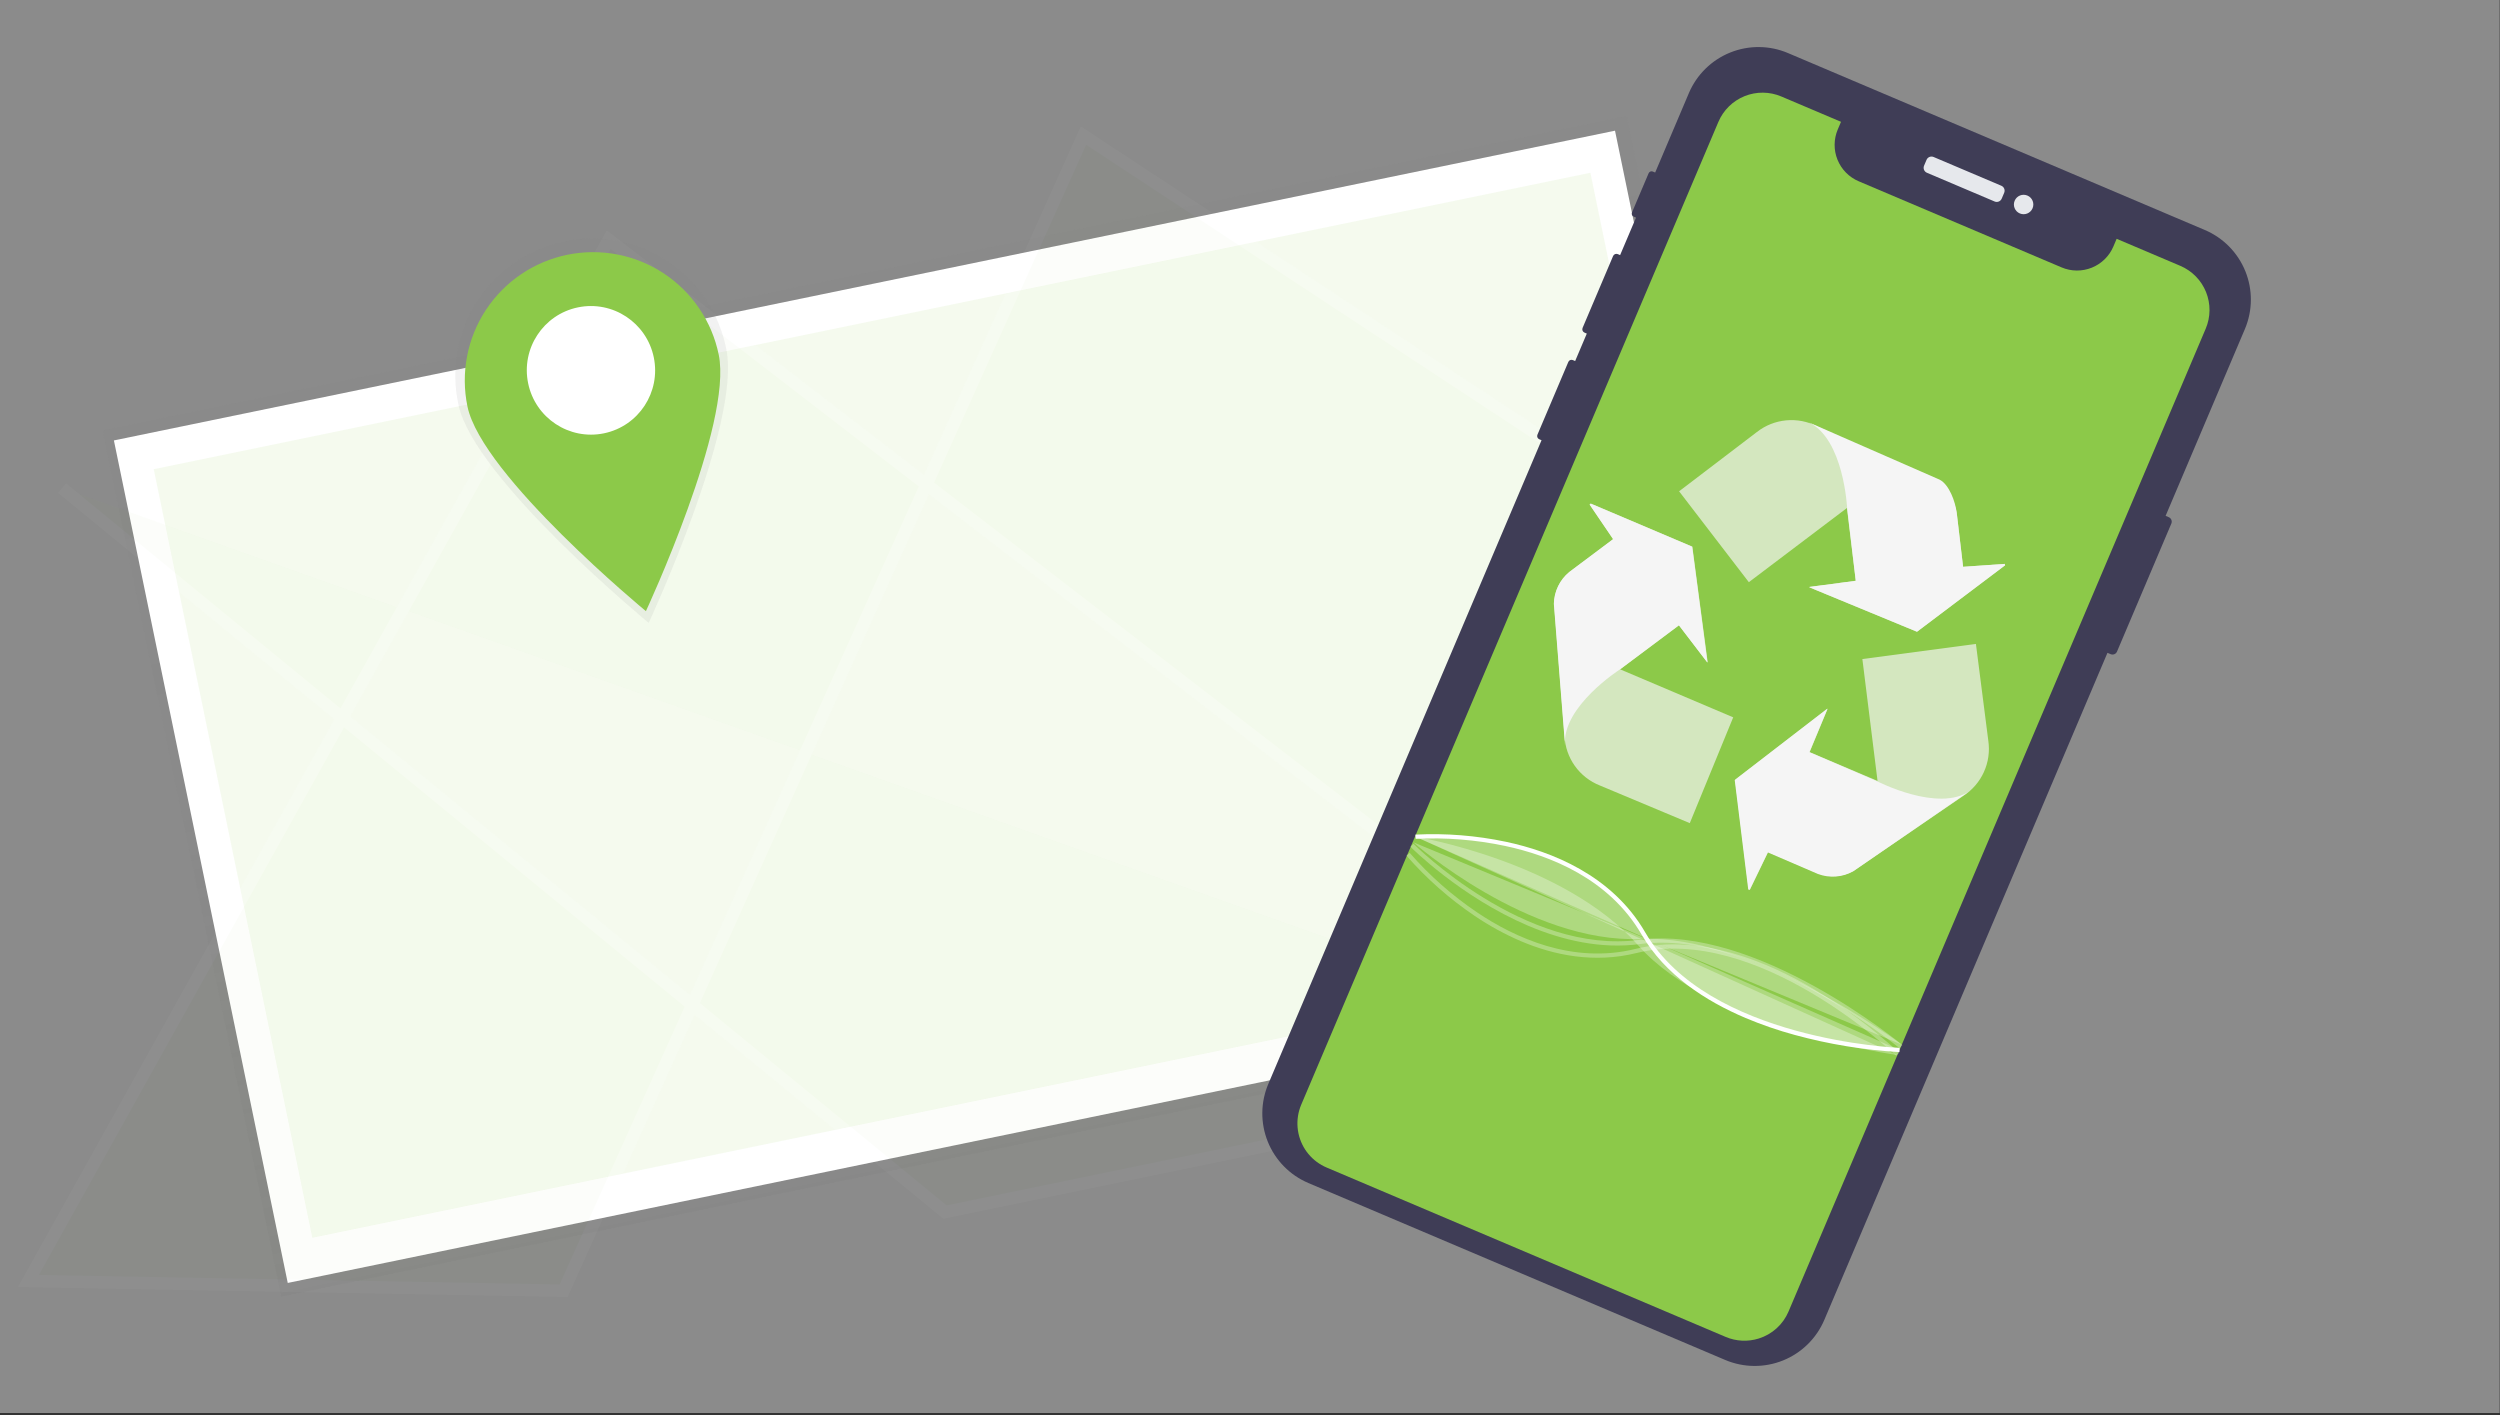 <svg width="1000" height="566" viewBox="0 0 1000 566" fill="none" xmlns="http://www.w3.org/2000/svg">
<rect x="0" y="0" width="1000" height="566" fill="#333333" stroke="none"/>
<g clip-path="url(#clip0)">
<path d="M999.869 0H0V565.202H999.869V0Z" fill="#E4E4E4" fill-opacity="0.502"/>
<path d="M41.018 172.179L112.51 518.64L722.156 392.84L650.664 46.379L41.018 172.179Z" fill="url(#paint0_linear)"/>
<path d="M646 52.273L45.56 176.173L115.1 513.173L715.54 389.273L646 52.273Z" fill="white"/>
<g opacity="0.3">
<path opacity="0.3" d="M636.161 69.089L61.488 187.673L124.926 495.106L699.599 376.522L636.161 69.089Z" fill="#8CC949"/>
<g opacity="0.3">
<g opacity="0.3">
<path d="M24.827 195.248L377.994 484.825L519.886 455.548L707.259 234.433L433.385 54.239L225.45 516.293L11.374 512.392L243.496 95.89L670.055 424.562" fill="#8CC949"/>
<path d="M24.827 195.248L377.994 484.825L519.886 455.548L707.259 234.433L433.385 54.239L225.45 516.293L11.374 512.392L243.496 95.89L670.055 424.562" stroke="white" stroke-width="5" stroke-miterlimit="10"/>
</g>
</g>
</g>
<path d="M290.52 139.711C296.638 169.374 259.479 249.146 259.479 249.146C259.479 249.146 189.489 191.482 183.371 161.82C181.828 154.75 181.702 147.444 183.002 140.325C184.302 133.207 187.001 126.416 190.943 120.348C194.885 114.28 199.992 109.054 205.968 104.973C211.943 100.892 218.67 98.037 225.756 96.573C232.843 95.109 240.15 95.066 247.253 96.446C254.357 97.826 261.116 100.601 267.14 104.611C273.164 108.621 278.332 113.786 282.346 119.807C286.359 125.829 289.138 132.586 290.522 139.689L290.52 139.711Z" fill="url(#paint1_linear)"/>
<path d="M287.483 141.798C293.224 169.62 258.367 244.458 258.367 244.458C258.367 244.458 192.713 190.369 186.972 162.547C185.61 155.947 185.561 149.144 186.828 142.526C188.095 135.907 190.653 129.603 194.357 123.974C198.061 118.344 202.837 113.499 208.413 109.716C213.989 105.932 220.256 103.284 226.855 101.922C233.455 100.56 240.258 100.512 246.876 101.78C253.495 103.047 259.798 105.606 265.428 109.31C271.057 113.014 275.901 117.791 279.685 123.367C283.468 128.944 286.116 135.211 287.477 141.81L287.483 141.798Z" fill="#8CC949"/>
<path d="M261.517 142.953C258.646 129.041 245.068 120.085 231.188 122.949C217.309 125.813 208.385 139.413 211.256 153.324C214.126 167.236 227.705 176.192 241.584 173.328C255.463 170.464 264.387 156.865 261.517 142.953Z" fill="white"/>
<path d="M868.541 209.42L846.8 260.641C846.598 261.113 846.217 261.487 845.74 261.679C845.264 261.872 844.73 261.868 844.256 261.668L842.985 261.129L729.728 527.953C726.593 535.337 720.654 541.173 713.217 544.178C705.78 547.182 697.454 547.11 690.07 543.976L523.347 473.208C519.691 471.656 516.377 469.399 513.594 466.567C510.811 463.734 508.613 460.381 507.126 456.698C505.639 453.016 504.891 449.077 504.926 445.106C504.962 441.134 505.779 437.209 507.331 433.554L616.616 176.088L615.696 175.697C615.362 175.556 615.098 175.288 614.961 174.952C614.824 174.616 614.826 174.24 614.966 173.905L627.339 144.755C627.41 144.589 627.512 144.438 627.64 144.312C627.769 144.186 627.921 144.086 628.088 144.018C628.255 143.951 628.434 143.917 628.614 143.918C628.795 143.92 628.973 143.957 629.139 144.028L630.059 144.418L634.72 133.438L633.792 133.044C633.442 132.894 633.166 132.611 633.024 132.258C632.882 131.904 632.887 131.509 633.036 131.159L645.241 102.406C645.39 102.057 645.671 101.781 646.023 101.639C646.375 101.497 646.769 101.5 647.118 101.647L648.046 102.041L654.408 87.053L653.465 86.652C653.311 86.587 653.172 86.492 653.055 86.373C652.938 86.254 652.845 86.113 652.783 85.959C652.72 85.804 652.689 85.638 652.69 85.471C652.692 85.304 652.726 85.139 652.792 84.986L659.452 69.295C659.583 68.984 659.833 68.737 660.146 68.609C660.459 68.482 660.81 68.484 661.121 68.614L662.065 69.015L675.551 37.244C678.684 29.862 684.621 24.028 692.056 21.024C699.492 18.02 707.816 18.092 715.197 21.225L881.92 91.993C889.303 95.127 895.139 101.064 898.144 108.5C901.149 115.935 901.079 124.26 897.947 131.643L866.242 206.337L867.513 206.876C867.986 207.078 868.36 207.46 868.552 207.936C868.745 208.413 868.741 208.946 868.541 209.42V209.42Z" fill="#3F3D56"/>
<path d="M800.532 74.295L773.44 62.796C772.345 62.331 771.081 62.842 770.616 63.937L769.622 66.278C769.158 67.373 769.668 68.637 770.763 69.102L797.855 80.601C798.95 81.066 800.214 80.555 800.679 79.46L801.672 77.119C802.137 76.024 801.626 74.76 800.532 74.295Z" fill="#E6E8EC"/>
<path d="M807.93 85.378C809.905 86.216 812.186 85.295 813.025 83.319C813.864 81.344 812.942 79.063 810.966 78.224C808.991 77.386 806.71 78.307 805.871 80.283C805.033 82.258 805.954 84.539 807.93 85.378Z" fill="#E6E8EC"/>
<path d="M882.278 131.491L715.416 524.603C714.334 527.16 712.708 529.451 710.651 531.316C708.594 533.182 706.156 534.577 703.505 535.405C699.154 536.772 694.457 536.544 690.259 534.761L530.663 467.019C527.822 465.818 525.313 463.948 523.35 461.568C522.887 461.013 522.458 460.432 522.065 459.826C520.353 457.189 519.315 454.173 519.041 451.041C518.767 447.91 519.266 444.759 520.494 441.865L687.356 48.753C688.34 46.433 689.772 44.33 691.569 42.564C693.367 40.798 695.494 39.403 697.831 38.459C700.167 37.515 702.667 37.04 705.187 37.062C707.707 37.084 710.197 37.602 712.517 38.587L736.404 48.726L735.103 51.791C733.465 55.648 733.428 59.998 734.997 63.883C736.567 67.769 739.616 70.871 743.473 72.508L824.64 106.961C828.497 108.598 832.847 108.636 836.732 107.066C840.617 105.496 843.72 102.447 845.357 98.59L846.658 95.525L872.112 106.329C874.433 107.313 876.536 108.745 878.303 110.542C880.069 112.339 881.465 114.467 882.409 116.804C883.353 119.14 883.827 121.64 883.805 124.16C883.783 126.68 883.264 129.171 882.278 131.491V131.491Z" fill="#8CC949"/>
<path d="M698.211 407.19C682.217 400.401 665.959 389.902 656.622 373.799C643.623 351.379 619.794 342.166 602.092 338.386C590.326 335.893 578.287 334.933 566.273 335.529L566.14 333.84C578.302 333.233 590.49 334.201 602.402 336.72C620.454 340.569 644.769 349.978 658.087 372.948C683.036 415.98 759.084 419.122 759.848 419.15L759.789 420.843C745.631 420.011 731.599 417.712 717.917 413.982C711.205 412.156 704.623 409.887 698.211 407.19V407.19Z" fill="white"/>
<path opacity="0.3" d="M566.199 334.681C566.199 334.681 625.489 344.467 655.312 378.185C685.135 411.903 758.989 422.036 758.989 422.036" fill="white"/>
<path opacity="0.3" d="M608.357 376.469C601.876 373.684 595.674 370.287 589.836 366.326C579.749 359.507 570.585 351.412 562.574 342.242L563.881 341.165C571.798 350.221 580.852 358.214 590.819 364.945C605.834 375.052 629.015 385.794 654.173 379.57C679.925 373.199 707.263 384.851 725.657 395.747C737.844 402.998 749.246 411.494 759.679 421.1L758.503 422.319C757.952 421.788 702.865 369.267 654.578 381.214C637.676 385.396 621.682 382.125 608.357 376.469V376.469Z" fill="white"/>
<path opacity="0.3" d="M611.288 370.302C584.304 358.848 564.454 338.987 564.158 338.686L565.363 337.496C565.803 337.942 609.955 382.101 655.796 375.941C702.431 369.671 760.351 417.522 760.93 418.006L759.844 419.306C759.271 418.828 701.917 371.451 656.02 377.619C640.358 379.725 624.912 376.085 611.288 370.302L611.288 370.302Z" fill="white"/>
<path opacity="0.3" d="M565.27 336.892C565.27 336.892 611.446 377.552 656.418 375.581C701.389 373.61 760.723 417.865 760.723 417.865" fill="white"/>
<path opacity="0.3" d="M566.207 334.685C566.207 334.685 631.874 329.425 657.354 373.374C682.835 417.322 759.818 419.997 759.818 419.997" fill="white"/>
<path d="M730.927 283.459L731.067 283.518L723.859 300.838L751.017 312.365L744.949 263.617L790.371 257.577L795.335 296.367C795.944 300.607 795.324 304.933 793.548 308.831C791.773 312.73 788.917 316.037 785.32 318.362L741.416 348.369C739.282 349.55 736.918 350.254 734.486 350.434C732.054 350.613 729.611 350.263 727.327 349.409L707.278 340.775L700.005 355.823L699.464 355.594L694.048 311.857L730.927 283.459ZM683.078 264.857L682.912 264.91L671.614 250.11L648.038 267.728L693.284 286.933L675.917 329.254L639.859 314.155C635.879 312.567 632.439 309.868 629.949 306.381C627.458 302.893 626.023 298.763 625.813 294.483L621.61 241.483C621.651 239.046 622.223 236.646 623.285 234.453C624.348 232.259 625.877 230.323 627.764 228.78L645.302 215.639L635.906 201.79L636.333 201.416L676.939 218.651L683.078 264.857ZM723.76 234.923L723.826 234.766L742.302 232.316L738.765 203.209L699.536 232.875L671.637 196.516L702.731 172.825C706.106 170.177 710.17 168.552 714.441 168.142C718.712 167.733 723.011 168.558 726.828 170.517L774.734 193.445C776.821 194.691 778.613 196.373 779.987 198.378C781.361 200.383 782.283 202.661 782.691 205.057L785.247 226.727L801.901 225.562L802.03 226.132L766.794 252.695L723.76 234.923Z" fill="#F5F5F5" fill-opacity="0.687"/>
<path d="M730.751 283.631L730.908 283.697L723.76 300.878L750.786 312.473C750.786 312.473 775.309 325.167 787.987 316.345L741.24 348.542C739.111 349.726 736.749 350.433 734.32 350.613C731.89 350.794 729.45 350.444 727.169 349.588L707.119 340.955L699.822 356.013L699.298 355.791L693.889 312.036L730.751 283.631ZM682.974 264.957L682.852 264.905L671.547 250.123L647.981 267.766C647.981 267.766 624.759 282.611 626.009 298.045L621.536 241.513C621.587 239.078 622.163 236.682 623.225 234.489C624.287 232.297 625.81 230.36 627.69 228.81L645.227 215.669L635.824 201.838L636.258 201.446L676.864 218.682L682.974 264.957ZM723.76 234.923L723.826 234.766L742.302 232.316L738.844 203.12C738.844 203.12 737.504 175.625 723.555 168.963L775.806 191.842C779.716 193.831 782.131 200.702 782.674 205.05L785.23 226.72L801.901 225.562L802.013 226.124L766.794 252.695L723.76 234.923Z" fill="#F5F5F5"/>
</g>
<defs>
<linearGradient id="paint0_linear" x1="418.083" y1="455.585" x2="346.593" y2="109.134" gradientUnits="userSpaceOnUse">
<stop stop-color="#808080" stop-opacity="0.25"/>
<stop offset="0.54" stop-color="#808080" stop-opacity="0.12"/>
<stop offset="1" stop-color="#808080" stop-opacity="0.1"/>
</linearGradient>
<linearGradient id="paint1_linear" x1="74083.7" y1="22459.5" x2="69186.7" y2="-1272" gradientUnits="userSpaceOnUse">
<stop stop-color="#808080" stop-opacity="0.25"/>
<stop offset="0.54" stop-color="#808080" stop-opacity="0.12"/>
<stop offset="1" stop-color="#808080" stop-opacity="0.1"/>
</linearGradient>
<clipPath id="clip0">
<rect width="999.869" height="565.202" fill="white"/>
</clipPath>
</defs>
</svg>

